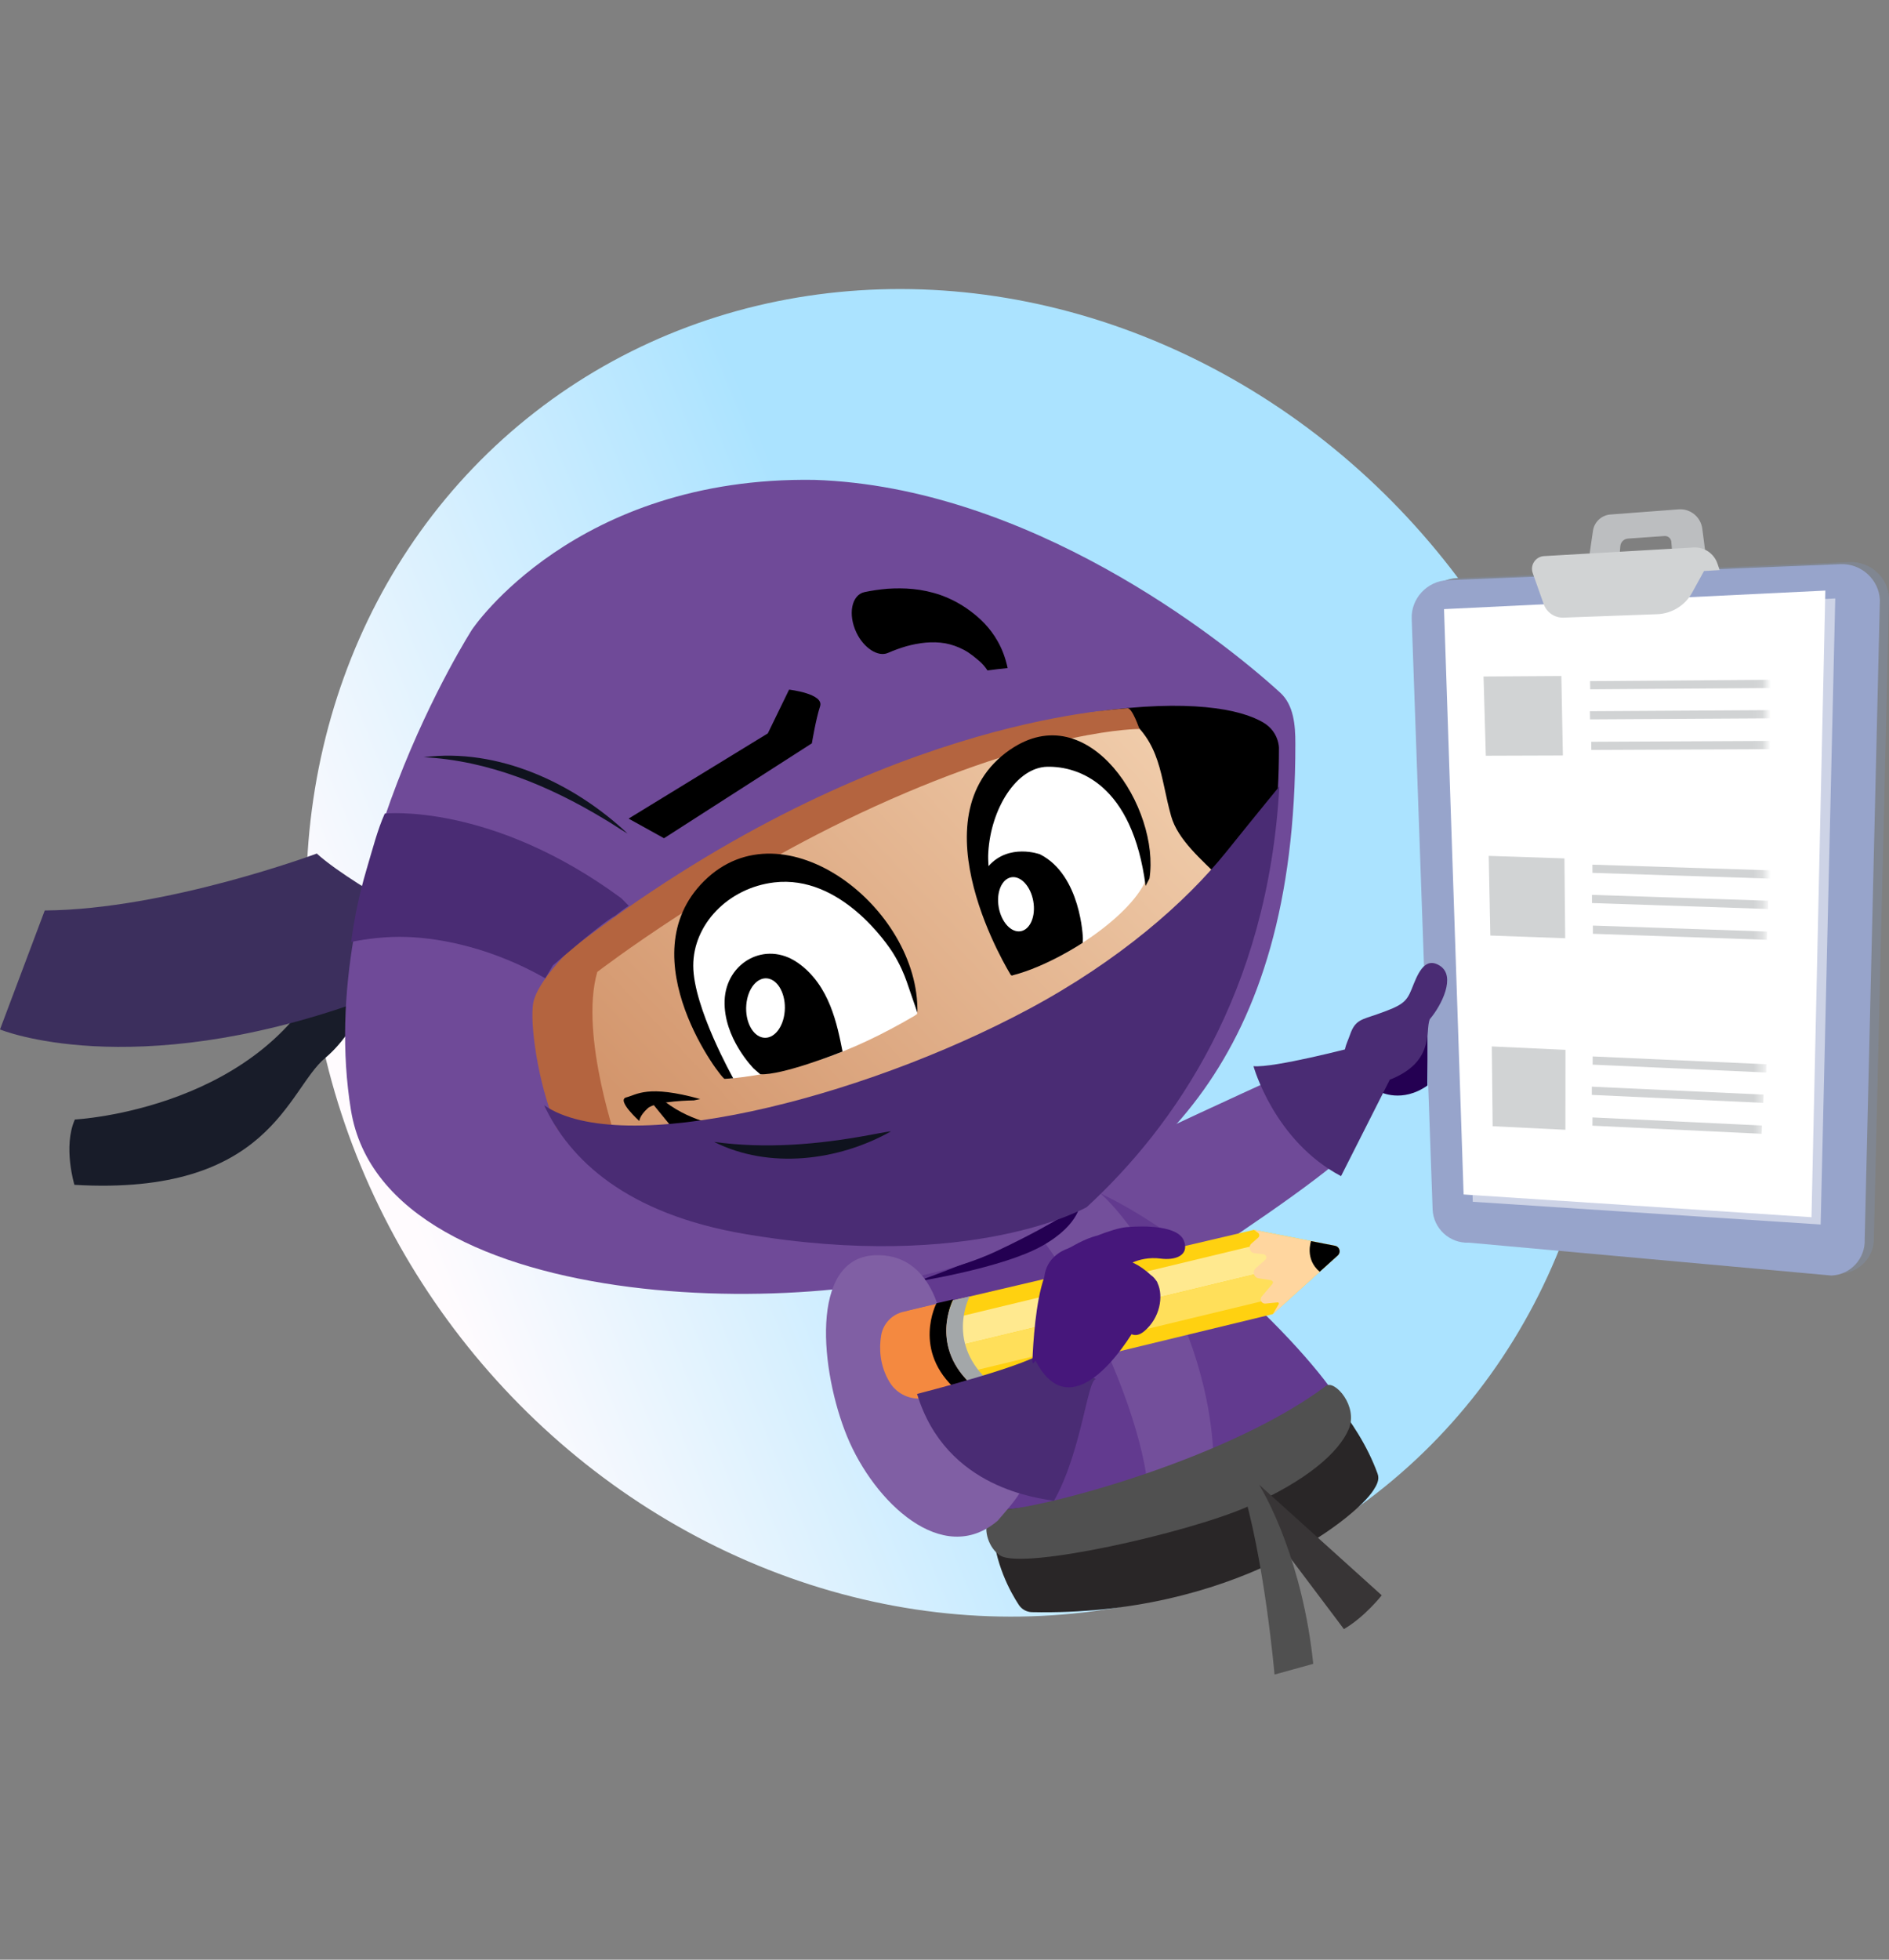 <svg width="216" height="224" viewBox="0 0 216 224" fill="none" xmlns="http://www.w3.org/2000/svg">
<rect x="0" y="0" width="216" height="224" fill="#808080" stroke="none"/>
<ellipse cx="109.266" cy="108.913" rx="78.313" ry="71.669" transform="rotate(52.095 109.266 108.913)" fill="url(#paint0_linear_159_12318)"/>
<g clip-path="url(#clip0_159_12318)">
<path d="M168.989 141.806L210.471 145.567C212.653 145.477 214.36 143.618 214.27 141.436L216.006 68.355C215.901 66.003 213.872 64.153 211.491 64.253L166.613 66.079C164.232 66.174 162.369 68.18 162.473 70.532L164.863 138.012C164.953 140.194 166.812 141.901 168.994 141.811L168.989 141.806Z" fill="#808691"/>
<path d="M167.94 142.039L209.423 145.799C211.604 145.709 213.311 143.85 213.221 141.669L214.957 68.588C214.853 66.235 212.823 64.386 210.442 64.485L165.564 66.311C163.184 66.406 161.32 68.412 161.424 70.764L163.814 138.245C163.904 140.426 165.763 142.134 167.945 142.043L167.94 142.039Z" fill="#97A4CB"/>
<path d="M209.854 68.407L166.252 70.527L168.405 137.367L208.185 139.966L209.854 68.407Z" fill="#CDD3E6"/>
<path d="M208.721 67.506L165.119 69.626L167.358 136.533L207.137 139.132L208.721 67.506Z" fill="white"/>
<path d="M191.344 64.85L195.219 64.803L194.649 60.426C194.474 59.088 193.284 58.116 191.937 58.221L184.15 58.809C183.13 58.885 182.295 59.662 182.148 60.677L181.418 65.699L185.027 65.434L185.278 62.422C185.316 61.962 185.686 61.597 186.146 61.564L190.334 61.27C190.732 61.242 191.078 61.54 191.112 61.939L191.344 64.86V64.85Z" fill="#BCBEC0"/>
<path d="M176.547 63.565L193.648 62.579C194.876 62.508 195.996 63.267 196.389 64.433L196.636 65.163L194.848 65.268L193.487 67.743C192.681 69.209 191.163 70.143 189.494 70.205L178.79 70.598C177.775 70.636 176.855 70.01 176.518 69.052L175.262 65.505C174.939 64.59 175.584 63.622 176.552 63.565H176.547Z" fill="#D1D3D4"/>
<mask id="mask0_159_12318" style="mask-type:luminance" maskUnits="userSpaceOnUse" x="168" y="74" width="34" height="61">
<path d="M201.943 74.288L201.535 130.766L201.673 134.242L168.95 131.373L168.471 74.573L195.213 75.218" fill="white"/>
</mask>
<g mask="url(#mask0_159_12318)">
<path d="M202.73 78.642L202.735 77.698L181.82 77.855L181.835 78.789L202.73 78.642Z" fill="#D1D3D4"/>
<path d="M202.468 82.108L202.478 81.169L181.801 81.293L181.815 82.227L202.468 82.108Z" fill="#D1D3D4"/>
<path d="M202.38 85.632L202.384 84.689L181.949 84.788L181.963 85.722L202.38 85.632Z" fill="#D1D3D4"/>
<path d="M169.898 86.382L178.709 86.353L178.534 77.267L169.637 77.323L169.898 86.382Z" fill="#D1D3D4"/>
<path d="M202.472 100.429L202.486 99.485L182.084 98.835L182.089 99.77L202.472 100.429Z" fill="#D1D3D4"/>
<path d="M202.174 103.901L202.193 102.957L182.033 102.288L182.038 103.222L202.174 103.901Z" fill="#D1D3D4"/>
<path d="M202.035 107.424L202.054 106.48L182.141 105.797L182.145 106.736L202.035 107.424Z" fill="#D1D3D4"/>
<path d="M170.413 106.936L178.974 107.244L178.888 98.119L170.229 97.83L170.413 106.936Z" fill="#D1D3D4"/>
<path d="M201.961 122.59L201.99 121.646L182.114 120.755L182.109 121.694L201.961 122.59Z" fill="#D1D3D4"/>
<path d="M201.618 126.061L201.647 125.118L182.022 124.212L182.018 125.151L201.618 126.061Z" fill="#D1D3D4"/>
<path d="M201.435 129.595L201.468 128.651L182.095 127.726L182.086 128.67L201.435 129.595Z" fill="#D1D3D4"/>
<path d="M170.68 128.732L178.998 129.139L179.007 120.001L170.58 119.612L170.68 128.732Z" fill="#D1D3D4"/>
</g>
<path d="M163.226 117.264L157.811 124.809C157.811 124.809 160.319 126.128 163.222 124.079V117.264H163.226Z" fill="#240052"/>
<path d="M116.124 157.267C116.124 157.267 146.594 138.757 154.192 131.672L150.009 121.347C150.009 121.347 126.102 132.141 118.846 136.106C118.846 136.106 111.083 147.355 116.119 157.267H116.124Z" fill="#6F4A98"/>
<path d="M153.993 121.409C153.461 120.105 153.917 119.555 154.386 118.227C154.974 116.553 155.714 116.553 157.531 115.912C160.343 114.921 160.812 114.561 161.424 113.043C162.036 111.526 162.833 109.211 164.663 110.402C166.499 111.592 164.848 114.902 163.501 116.486C162.89 117.871 164.246 121.67 158.19 123.681C155.079 124.117 154.604 122.903 153.993 121.409Z" fill="#4A2C74"/>
<path d="M154.624 119.74C154.624 119.74 145.675 122.083 143.332 121.869C143.332 121.869 145.675 130.391 153.343 134.437L158.897 123.453" fill="#4A2C74"/>
<path d="M116.698 133.441C98.326 130.704 90.169 141.773 99.549 155.735C100.488 157.129 98.013 158.139 99.402 159.24C107.408 164.523 111.035 168.094 113.762 176.706C113.762 176.706 150.246 175.06 153.234 160.458C151.716 156.864 133.33 135.916 116.698 133.441Z" fill="#623A8F"/>
<path d="M129.783 174.771C135.042 173.619 125.894 146.691 114.797 136.808L123.016 134.953C126.184 134.067 140.202 152.301 138.666 170.75L129.783 174.771Z" fill="#734F9B"/>
<path d="M115.151 172.533C120.923 171.935 140.258 169.322 150.345 160.449C151.142 159.747 152.375 159.837 153.034 160.667C154.343 162.303 156.321 165.125 157.525 168.459C157.767 169.123 157.43 169.749 157.041 170.347C154.917 173.633 140.96 184.754 117.983 184.275C117.38 184.261 116.825 183.939 116.498 183.445C115.55 182.004 113.705 178.693 113.477 174.42C113.425 173.462 114.174 172.637 115.147 172.538L115.151 172.533Z" fill="#292627"/>
<path d="M151.631 158.41C140.865 166.477 120.923 171.94 115.152 172.538C115.152 172.538 113.497 172.685 112.97 173.794C112.444 174.904 113.051 176.981 114.374 177.806C117.02 179.457 135.701 175.245 142.577 172.253C149.454 169.26 153.082 166.012 154.215 163.375C155.349 160.734 152.598 157.689 151.635 158.41H151.631Z" fill="#505050"/>
<path d="M153.675 186.215L142.469 171.338L144.001 169.73L157.996 182.35C157.996 182.35 156.061 184.825 153.67 186.21L153.675 186.215Z" fill="#383536"/>
<path d="M145.736 191.407C145.736 191.407 144.593 178.076 141.861 169.369C141.861 169.369 142.298 167.349 143.222 168.577C144.977 170.911 148.999 178.921 150.165 190.184L145.741 191.407H145.736Z" fill="#505050"/>
<path d="M123.559 137.292C123.559 137.292 123.668 139.876 119.163 142.409C114.658 144.941 104.803 146.492 104.803 146.492C104.803 146.492 119.244 141.465 123.559 137.292Z" fill="#240052"/>
<path d="M8.566 127.963C8.566 127.963 30.561 126.849 37.751 109.733L43.854 109.638C43.854 109.638 41.54 117.307 37.191 120.925C32.842 124.544 30.926 136.737 8.509 135.432C8.509 135.432 7.181 131.069 8.561 127.963H8.566Z" fill="#181C29"/>
<path d="M5.117 104.071L0 117.672C0 117.672 14.834 123.818 41.06 114.518L43.706 102.681C43.706 102.681 38.608 99.736 36.223 97.564C36.223 97.564 19.06 103.966 5.112 104.071H5.117Z" fill="#3C2F5D"/>
<path d="M53.997 71.926C53.997 71.926 35.776 100.286 40.134 126.92C44.099 151.139 96.541 151.139 113.818 143.072C131.503 134.816 148.163 121.461 148.12 84.987C148.12 82.886 147.94 80.595 146.389 79.177C139.451 72.832 117.517 55.655 93.141 54.853C65.71 54.417 54.001 71.926 54.001 71.926H53.997Z" fill="#6F4A98"/>
<path d="M146.243 85.466C146.271 111.44 134.946 127.683 124.38 137.524C124.38 137.524 113.24 144.865 86.858 141.251C61.443 137.771 60.091 119.095 61.481 113.869C63.648 105.716 103.812 84.299 125.49 81.331C135.766 79.922 141.823 80.975 144.521 82.63C146.238 83.683 146.243 85.466 146.243 85.466Z" fill="black"/>
<path d="M128.522 81.695C127.26 81.748 126.881 81.141 125.491 81.33C103.813 84.299 63.65 105.716 61.482 113.868C60.093 119.095 61.449 137.766 86.859 141.251C113.241 144.865 124.846 137.277 124.846 137.277C130.347 132.155 137.423 121.812 140.648 113.067C140.648 113.067 139.847 111.876 142.256 107.082C144.655 102.306 135.441 98.674 133.919 93.3C132.638 88.785 132.833 84.811 128.522 81.695Z" fill="url(#paint1_linear_159_12318)"/>
<path d="M70.742 131.155C70.742 131.155 66.194 118.398 68.295 111.099C68.295 111.099 82.404 100.22 99.956 92.214C119.67 83.223 130.288 83.327 130.288 83.327C130.288 83.327 129.463 80.861 128.904 80.956C127.818 81.141 99.538 81.99 64.98 108.756C64.98 108.756 61.49 112.213 60.996 114.532C60.503 116.856 61.58 123.998 63.453 128.376C63.505 129.865 67.574 131.359 70.742 131.15V131.155Z" fill="#B4643F"/>
<path d="M110.214 74.278C110.93 74.662 111.5 75.146 112.054 75.625C112.353 75.886 112.642 76.222 112.918 76.635C113.681 76.531 114.445 76.441 115.218 76.365C115.009 75.364 114.653 74.311 114.098 73.33C113.212 71.736 112.002 70.607 110.907 69.811C109.825 69 108.645 68.407 107.554 68.018C105.358 67.264 103.371 67.179 101.493 67.297C100.578 67.378 99.71 67.496 98.851 67.681C97.376 67.999 96.926 70.219 97.936 72.324C98.771 74.065 100.393 75.127 101.526 74.634C102.214 74.335 102.93 74.074 103.632 73.87C105.078 73.472 106.596 73.277 108.061 73.529C108.796 73.666 109.479 73.894 110.21 74.278H110.214Z" fill="black"/>
<path d="M83.529 123.287C83.529 123.287 71.843 112.161 80.868 101.87C89.59 91.925 105.093 104.175 104.87 115.851C104.87 115.974 104.747 115.955 104.6 116.093C96.898 120.608 90.851 122.486 83.529 123.287Z" fill="white"/>
<path d="M104.898 115.747C105.173 103.833 89.599 91.693 80.517 100.699C71.696 109.449 82.708 123.643 82.869 123.316L83.842 123.249C83.842 123.249 79.279 115.149 79.27 110.402C79.256 105.655 83.268 101.495 88.513 100.865C96.153 99.949 101.526 107.997 102.119 108.946C102.916 110.226 103.395 111.388 103.675 112.19" fill="black"/>
<path d="M91.211 110.041C87.516 107.476 83.025 110.017 82.859 114.343C82.693 118.668 86.212 122.168 86.212 122.168L86.928 122.789C89.375 122.936 95.787 120.418 96.342 120.195C95.749 117.236 94.9 112.602 91.211 110.041Z" fill="black"/>
<path d="M89.731 115.571C89.584 117.439 88.484 118.796 87.269 118.606C86.055 118.416 85.188 116.747 85.335 114.879C85.482 113.01 86.582 111.654 87.796 111.843C89.01 112.033 89.878 113.702 89.731 115.571Z" fill="white"/>
<path d="M48.44 86.552C56.995 85.466 65.626 89.516 71.768 95.283C70.843 94.747 69.98 94.135 69.064 93.604C62.804 89.824 55.824 86.922 48.44 86.552Z" fill="#0F131E"/>
<path d="M71.028 102.662C56.136 91.693 43.996 92.992 43.996 92.992C43.156 94.889 42.639 96.933 41.909 99.394C41.008 102.434 40.472 105.232 40.154 107.665C41.994 107.3 44.166 107.011 46.599 107.101C50.569 107.243 56.364 108.414 62.349 111.82L63.222 110.345C63.222 110.345 69.259 105.114 70.307 104.706C71.308 103.895 71.896 103.534 71.896 103.534L71.028 102.657V102.662Z" fill="#4A2C74"/>
<path d="M115.706 111.113C115.706 111.113 104.414 94.244 115.588 86.528C124.636 80.278 132.585 93.286 131.048 100.557C129.175 105.019 120.174 110.805 115.706 111.113Z" fill="white"/>
<path d="M82.301 128.622C82.301 128.622 77.89 128.029 74.817 124.833L74.58 126.104L76.984 129.044C76.984 129.044 80.385 129.196 82.305 128.627L82.301 128.622Z" fill="black"/>
<path d="M79.351 125.777C79.351 125.777 75.016 125.815 74.058 126.687C73.1 127.56 73.105 128.138 73.105 128.138C73.105 128.138 70.421 125.729 71.625 125.431C72.825 125.132 74.034 123.946 80.072 125.625" fill="black"/>
<path d="M115.492 85.693C104.324 93.409 115.587 111.45 115.587 111.45L115.715 111.521L115.762 111.492C119.789 110.458 123.81 107.76 123.81 107.76L123.825 107.253C123.825 107.253 123.625 100.03 118.916 97.649C118.916 97.649 115.373 96.345 113.031 99.001C112.993 98.451 112.974 97.919 113.007 97.426C113.306 92.418 116.246 87.699 119.77 87.642C123.298 87.581 129.482 89.611 130.995 101.263L131.436 100.419C132.674 92.489 124.541 79.448 115.492 85.698V85.693Z" fill="black"/>
<path d="M118.197 103.321C118.386 105.033 117.632 106.437 116.518 106.461C115.403 106.484 114.346 105.109 114.156 103.397C113.966 101.685 114.721 100.281 115.835 100.258C116.949 100.234 118.007 101.609 118.197 103.321Z" fill="white"/>
<path d="M62.221 126.336C65.114 132.544 71.62 138.752 85.193 141.052C111.177 145.463 124.271 137.974 124.271 137.974C134.244 128.774 144.977 113.555 146.29 89.891C146.29 89.891 144.208 92.414 140.191 97.407C135.572 103.141 127.97 109.814 117.608 115.358C98.225 125.729 71.032 132.43 62.225 126.336H62.221Z" fill="#4A2C74"/>
<path d="M81.661 130.524C87.58 131.335 93.498 130.827 99.331 129.756C100.176 129.613 101.01 129.419 101.888 129.314C95.888 132.696 87.945 133.687 81.656 130.524H81.661Z" fill="#0F131E"/>
<path d="M71.877 93.57L75.927 95.814L92.834 84.963C92.834 84.963 93.294 82.179 93.773 80.733C94.252 79.286 90.23 78.826 90.23 78.826L87.797 83.829L71.877 93.57Z" fill="black"/>
<path d="M114.278 173.595C114.866 172.898 116.483 171.11 116.721 170.356C117.309 168.516 118.48 166.889 118.338 165.879C117.944 163.076 113.159 163.882 111.921 161.539C110.921 159.642 108.867 158.499 108.246 154.255C108.132 153.491 107.975 152.733 107.871 151.969C107.591 149.873 106.211 143.148 99.947 143.485C92.534 143.888 93.805 156.764 96.869 164.209C99.932 171.655 107.786 179.224 114.098 173.808L114.273 173.599L114.278 173.595Z" fill="#805FA4"/>
<path d="M106.14 159.752L103.76 149.864L143.378 140.578L152.669 142.394C153.186 142.494 153.366 143.144 152.977 143.499L145.536 150.21L106.145 159.752H106.14Z" fill="#FFD110"/>
<path d="M145.229 145.225L144.48 142.118L104.236 151.817L104.985 154.924L145.229 145.225Z" fill="#FFE98F"/>
<path d="M145.979 148.332L145.23 145.224L104.986 154.923L105.735 158.031L145.979 148.332Z" fill="#FFDF5A"/>
<path d="M145.536 150.215L152.977 143.504C153.37 143.149 153.19 142.499 152.669 142.399L143.378 140.583L143.833 140.896C144.028 141.029 144.047 141.313 143.867 141.47L143.108 142.134C142.686 142.504 142.904 143.196 143.459 143.253L144.478 143.367C144.791 143.4 144.915 143.789 144.678 143.998L143.587 144.965C143.165 145.34 143.369 146.032 143.928 146.117L145.308 146.326C145.522 146.359 145.617 146.611 145.479 146.777L144.274 148.195C143.985 148.531 144.255 149.048 144.701 149.006L146.091 148.868C146.195 148.859 146.271 148.972 146.219 149.063L145.541 150.22L145.536 150.215Z" fill="#FFD69F"/>
<path d="M150.909 145.363L152.972 143.504C153.365 143.148 153.185 142.499 152.663 142.399L149.913 141.863C149.913 141.863 149.168 143.912 150.904 145.368L150.909 145.363Z" fill="black"/>
<path d="M105.861 159.785L110.769 158.599L108.27 148.754L103.366 149.93C102.015 150.21 100.976 151.296 100.753 152.657C100.521 154.103 100.563 156.053 101.716 157.973C102.569 159.396 104.229 160.122 105.856 159.78L105.861 159.785Z" fill="#F48940"/>
<path d="M108.981 148.531L107.08 148.972C107.08 148.972 104.22 154.412 109.446 158.955L111.353 158.495C106.278 154.08 108.839 148.911 108.986 148.531H108.981Z" fill="black"/>
<path d="M110.879 148.185L108.977 148.626C108.977 148.626 106.122 153.956 111.339 158.49L113.24 158.03C108.175 153.625 110.732 148.465 110.879 148.18V148.185Z" fill="#A3A7A9"/>
<path d="M125.315 157.642C124.352 157.618 123.669 165.974 120.511 171.556C118.941 171.238 108.166 170.261 104.865 159.33C104.865 159.33 118.486 155.873 119.496 154.355" fill="#4A2C74"/>
<path d="M119.411 145.994C119.634 143.722 121.555 142.902 122.095 142.717C122.19 142.669 122.328 142.603 122.494 142.527C123.684 141.84 124.68 141.422 125.486 141.228C126.695 140.754 127.962 140.341 128.825 140.265C131.002 140.08 134.72 140.123 135.374 141.821C136.029 143.518 134.369 144.087 132.699 143.86C131.419 143.689 130.224 143.978 129.503 144.31C130.371 144.709 131.087 145.268 131.599 145.747C131.822 145.899 132.012 146.094 132.168 146.326C132.353 146.53 132.358 146.663 132.358 146.663L132.367 146.672C133.065 148.166 132.642 150.651 130.845 152.159C130.252 152.657 129.769 152.671 129.394 152.505C126.662 156.778 121.763 162.028 118.396 155.512C118.396 155.512 118.026 156.171 118.05 155.593C118.131 153.487 118.42 148.773 119.406 145.994H119.411Z" fill="#46177B"/>
</g>
<defs>
<linearGradient id="paint0_linear_159_12318" x1="131.775" y1="113.205" x2="112.657" y2="181.531" gradientUnits="userSpaceOnUse">
<stop stop-color="#ABE3FF"/>
<stop offset="1" stop-color="#FFFBFE"/>
</linearGradient>
<linearGradient id="paint1_linear_159_12318" x1="144.859" y1="75.964" x2="81.257" y2="136.259" gradientUnits="userSpaceOnUse">
<stop stop-color="#F6D7B7"/>
<stop offset="1" stop-color="#D3966D"/>
</linearGradient>
<clipPath id="clip0_159_12318">
<rect width="216" height="136.564" fill="white" transform="translate(0 54.844)"/>
</clipPath>
</defs>
</svg>
